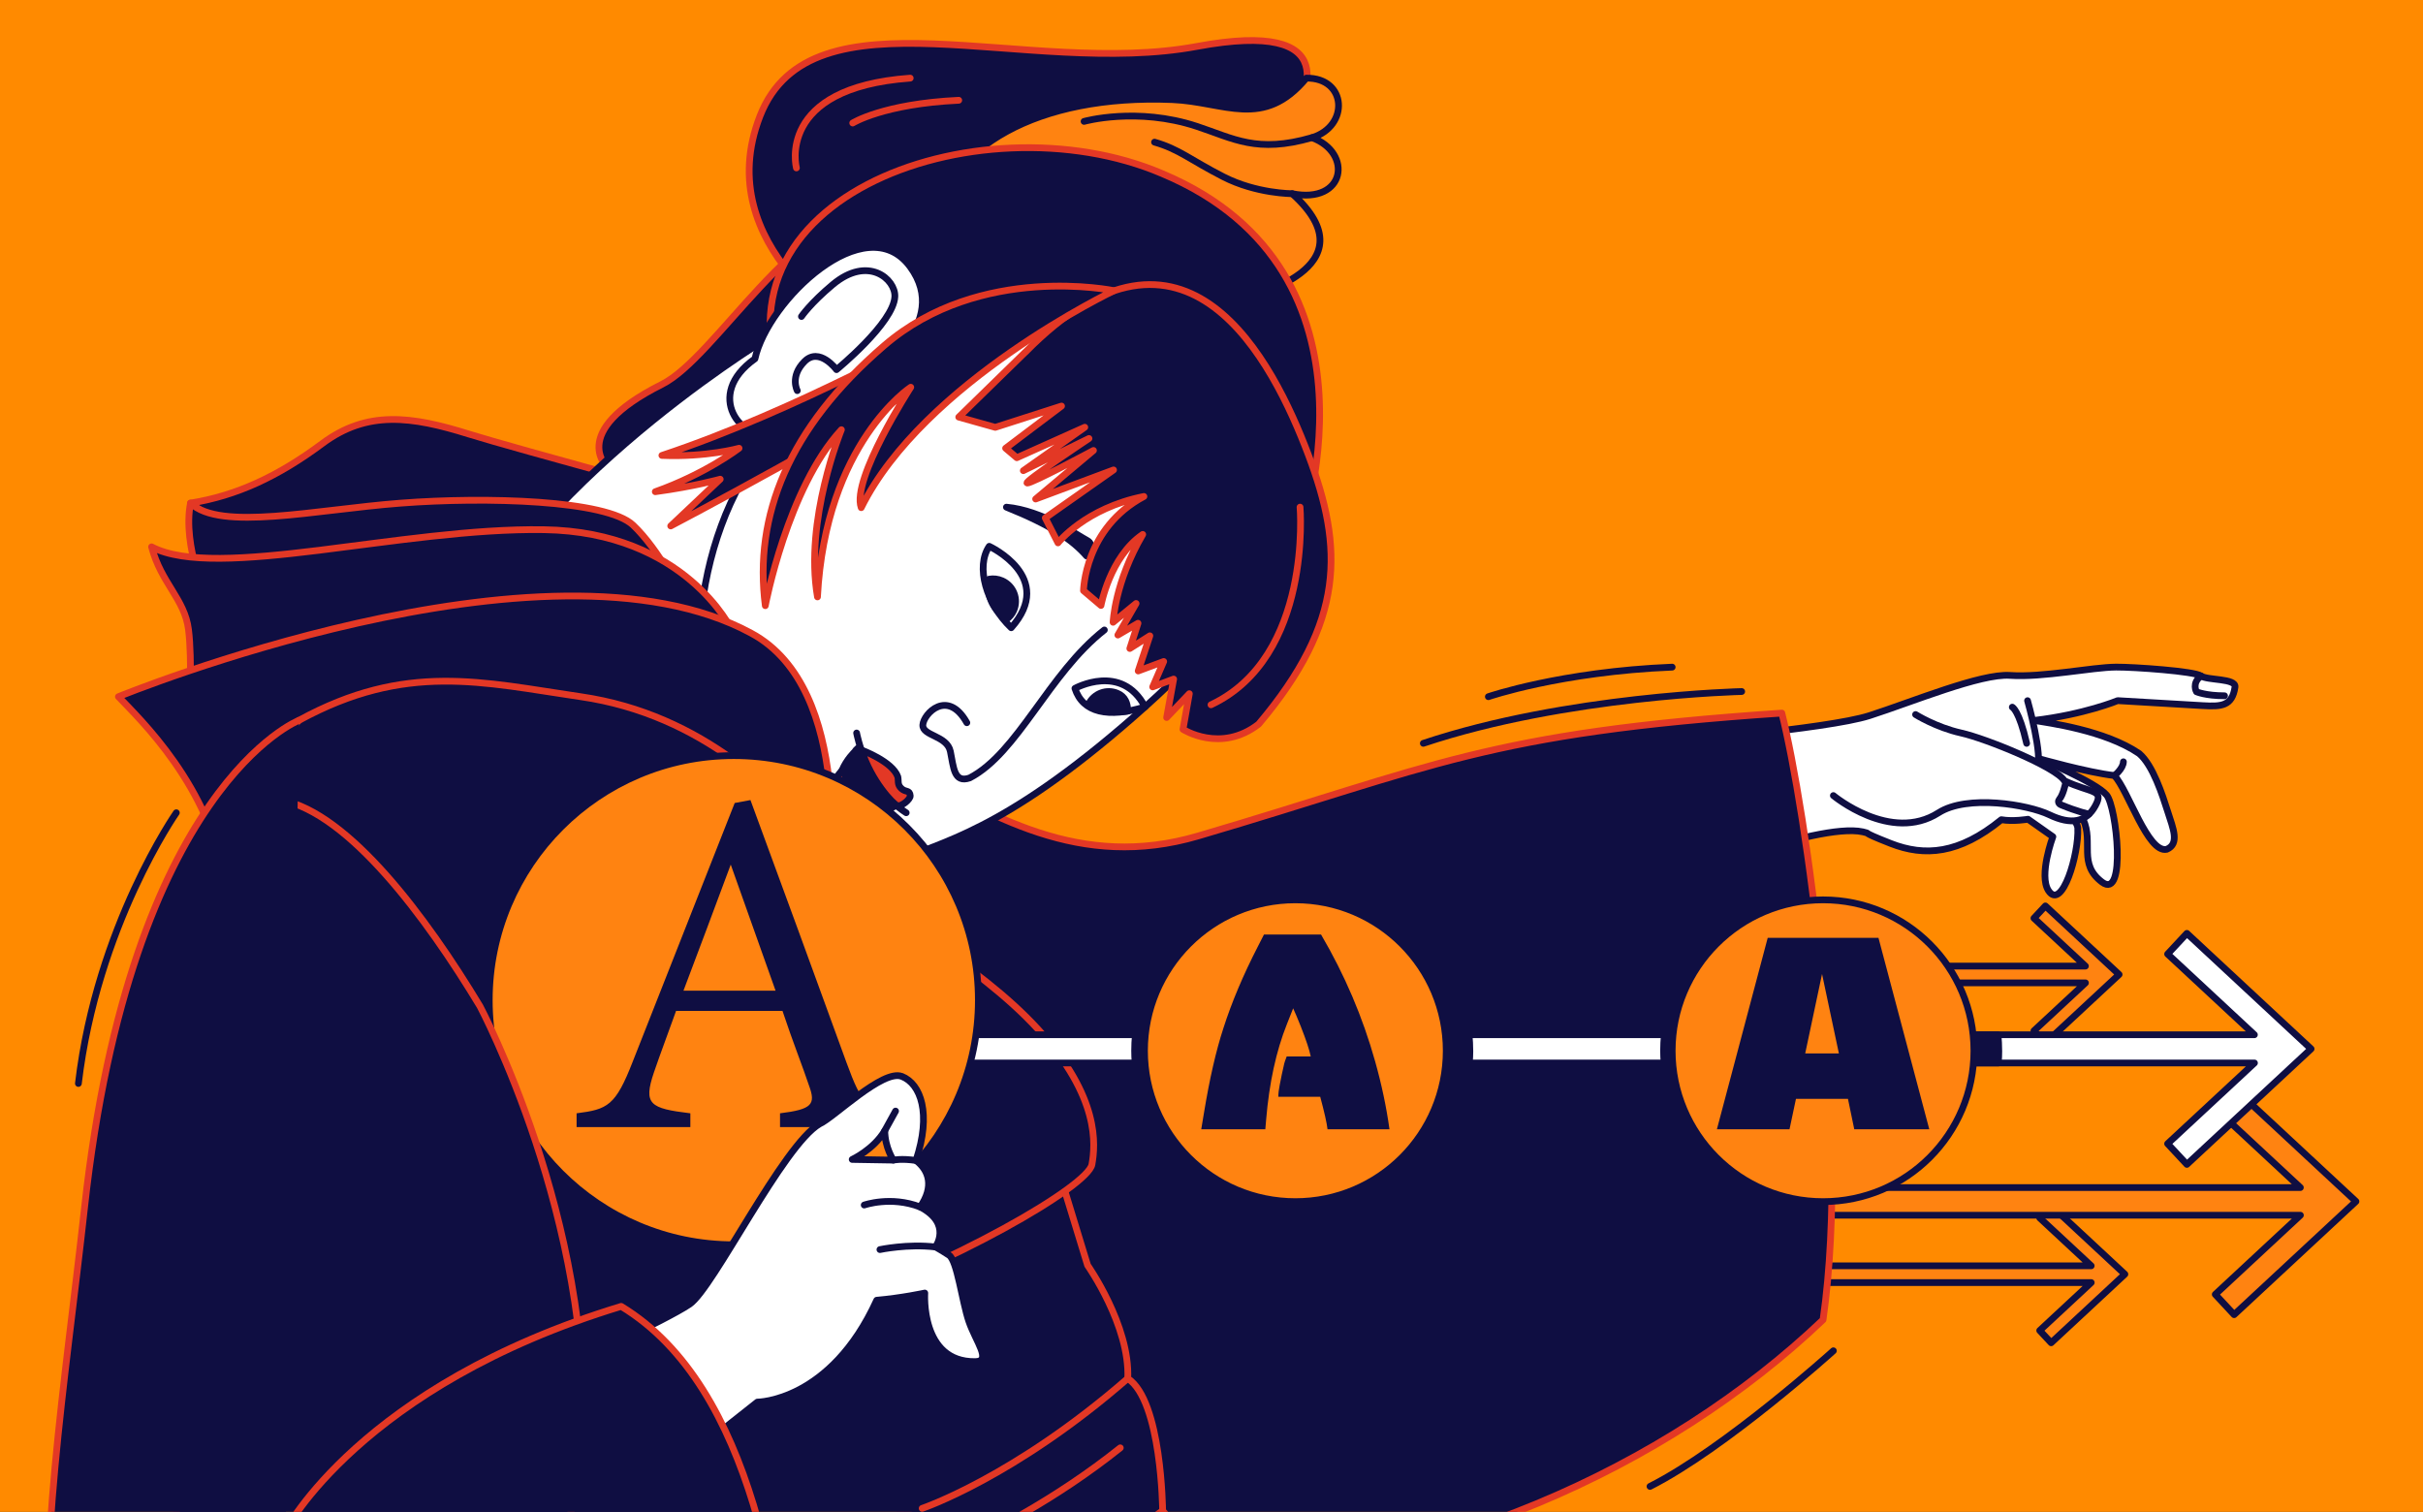 <svg width="718" height="448" viewBox="0 0 718 448" fill="none" xmlns="http://www.w3.org/2000/svg">
<rect x="0" y="0" width="718" height="448" fill="#333333" stroke="none"/>
<g clip-path="url(#clip0_2_300)">
<rect width="718" height="448" fill="#FF8A00"/>
<path d="M607.81 357.252L604.42 360.892L619.68 375.082H476.58V380.052H619.69L604.42 394.252L607.81 397.892L629.66 377.572L607.81 357.252Z" fill="#FF8311" stroke="#0F0E42" stroke-width="2" stroke-linecap="round" stroke-linejoin="round"/>
<path d="M606.1 268.441L602.71 272.081L617.97 286.271H474.87V291.241H617.98L602.71 305.441L606.1 309.081L627.95 288.761L606.1 268.441Z" fill="#FF8311" stroke="#0F0E42" stroke-width="2" stroke-linecap="round" stroke-linejoin="round"/>
<path d="M662.03 322.432L656.44 328.442L681.66 351.892H445.25V360.092H681.67L656.44 383.552L662.03 389.562L698.13 356.002L662.03 322.432Z" fill="#FF8311" stroke="#0F0E42" stroke-width="2" stroke-linecap="round" stroke-linejoin="round"/>
<path d="M493.31 220.402C493.37 219.822 541.29 216.142 554.02 212.042C566.76 207.942 586.97 199.532 595.6 200.132C605.27 200.812 619.85 197.722 627.06 197.672C632.41 197.642 650.31 198.902 652.2 200.282C654.09 201.662 662.68 200.932 662.29 203.592C661.46 209.212 658.31 209.412 652.74 209.092C641.74 208.452 627.52 207.612 627.52 207.612C627.52 207.612 617.62 211.722 602.75 213.482C606.86 214.162 623.73 216.362 633.87 223.272C637.98 226.702 640.83 235.712 642.38 240.572C643.93 245.432 645.93 250.022 642.07 251.662C636.47 252.952 630.67 234.182 626.55 229.812C618.5 228.882 604.29 224.832 604.29 224.832C604.29 224.832 620.97 231.722 624.24 235.582C627.21 239.082 630.14 266.802 622.92 261.402C615.7 256.002 620.43 249.682 617.32 242.852C611.67 239.602 603.38 235.402 603.38 235.402C603.38 235.402 615.2 240.792 615.7 245.362C616.08 252.952 611.04 270.042 607.02 263.902C604.06 259.382 608.32 247.932 608.32 247.932L600.96 242.752C600.96 242.752 596.55 243.512 593.05 242.892C580.5 253.112 570.36 253.882 560.25 249.922C550.13 245.962 555.14 247.272 552.02 246.492C538.22 243.472 492.48 262.162 492.48 262.162C492.48 262.162 491.93 233.192 493.3 220.412L493.31 220.402Z" fill="white" stroke="#0F0E42" stroke-width="2" stroke-linecap="round" stroke-linejoin="round"/>
<path d="M600.82 207.622C600.82 207.622 605.57 224.402 603.6 227.852L600.82 207.622Z" fill="white"/>
<path d="M600.82 207.622C600.82 207.622 605.57 224.402 603.6 227.852" stroke="#0F0E42" stroke-width="2" stroke-linecap="round" stroke-linejoin="round"/>
<path d="M596.3 209.542C596.3 209.542 598.3 210.412 600.55 220.272L596.3 209.542Z" fill="white"/>
<path d="M596.3 209.542C596.3 209.542 598.3 210.412 600.55 220.272" stroke="#0F0E42" stroke-width="2" stroke-linecap="round" stroke-linejoin="round"/>
<path d="M652.21 200.292C649.37 202.502 650.88 204.982 650.88 204.982C650.88 204.982 653.54 206.172 659.19 206.172" stroke="#0F0E42" stroke-width="2" stroke-linecap="round" stroke-linejoin="round"/>
<path d="M626.57 229.822C626.57 229.822 629.17 227.762 629.22 225.732L626.57 229.822Z" fill="white"/>
<path d="M626.57 229.822C626.57 229.822 629.17 227.762 629.22 225.732" stroke="#0F0E42" stroke-width="2" stroke-linecap="round" stroke-linejoin="round"/>
<path d="M567.64 211.732C567.64 211.732 573.67 215.532 581.11 217.192C588.55 218.842 609.33 227.332 611.73 231.342C619.74 235.112 623.6 233.802 620.9 238.762C618.2 243.722 613.66 244.492 607.28 241.432C600.9 238.372 582.93 235.402 574.46 240.832C560.27 249.922 543.28 235.742 543.28 235.742" fill="white"/>
<path d="M567.64 211.732C567.64 211.732 573.67 215.532 581.11 217.192C588.55 218.842 609.33 227.332 611.73 231.342C619.74 235.112 623.6 233.802 620.9 238.762C618.2 243.722 613.66 244.492 607.28 241.432C600.9 238.372 582.93 235.402 574.46 240.832C560.27 249.922 543.28 235.742 543.28 235.742" stroke="#0F0E42" stroke-width="2" stroke-linecap="round" stroke-linejoin="round"/>
<path d="M611.98 232.532C611.98 232.532 611.32 235.612 610.21 236.882C609.95 237.182 609.71 238.042 610.71 238.472C615.44 240.462 619 241.242 619 241.242" fill="white"/>
<path d="M611.98 232.532C611.98 232.532 611.32 235.612 610.21 236.882C609.95 237.182 609.71 238.042 610.71 238.472C615.44 240.462 619 241.242 619 241.242" stroke="#0F0E42" stroke-width="2" stroke-linecap="round" stroke-linejoin="round"/>
<path d="M528 211.302C534.93 238.762 548.7 332.242 540.22 391.072C447.65 479.332 256.24 518.192 172.06 349.102C174.59 264.112 95.07 229.282 172.06 206.442C249.05 183.602 285.22 268.222 355.01 247.722C424.8 227.222 440.21 217.202 528.01 211.302H528Z" fill="#0F0E42" stroke="#E33825" stroke-width="2" stroke-linecap="round" stroke-linejoin="round"/>
<path d="M191.26 551.601C191.26 551.601 286.63 555.561 355 495.151C360.9 464.231 344.52 447.661 344.52 447.661C344.52 447.661 344.27 415.091 334.19 408.461C334.88 392.801 322.28 374.921 322.28 374.921L315 351.111L153.28 435.611L191.26 551.601Z" fill="#0F0E42" stroke="#E33825" stroke-width="2" stroke-linecap="round" stroke-linejoin="round"/>
<path d="M254.4 490.521C254.4 490.521 316.02 468.121 344.52 447.661" stroke="#E33825" stroke-width="2" stroke-linecap="round" stroke-linejoin="round"/>
<path d="M273.26 446.961C273.26 446.961 300.61 437.731 334.19 408.451" stroke="#E33825" stroke-width="2" stroke-linecap="round" stroke-linejoin="round"/>
<path d="M248.89 472.482C248.89 472.482 293.92 459.441 331.97 429.021" stroke="#E33825" stroke-width="2" stroke-linecap="round" stroke-linejoin="round"/>
<path d="M221.51 151.602C221.51 151.602 151.63 132.602 138.98 128.632C121.85 123.262 108.79 121.542 95.55 131.392C82.31 141.242 70.01 146.902 56.45 149.072C68.48 158.452 82.87 159.722 82.87 159.722L159.97 151.332L221.5 151.602H221.51Z" fill="#0F0E42" stroke="#E33825" stroke-width="2" stroke-linecap="round" stroke-linejoin="round"/>
<path d="M180.48 139.032C180.48 139.032 167.3 128.322 196.14 113.892C212.31 105.792 235.37 62.832 262.2 61.392C281.38 66.852 240.97 118.432 214.59 133.102C188.21 147.772 180.48 139.032 180.48 139.032Z" fill="#0F0E42" stroke="#E33825" stroke-width="2" stroke-linecap="round" stroke-linejoin="round"/>
<path d="M226.651 100.732C226.651 100.732 148.001 148.622 132.221 202.472C176.821 185.042 249.611 181.082 249.611 181.082C249.611 181.082 257.041 109.032 226.651 100.732Z" fill="white" stroke="#0F0E42" stroke-width="2" stroke-linecap="round" stroke-linejoin="round"/>
<path d="M253.84 97.982C253.84 97.982 210.02 73.322 225.2 34.392C240.38 -4.538 304.27 23.152 354.75 13.742C398.47 5.602 388.48 27.982 379.79 39.722C371.1 51.472 253.83 97.972 253.83 97.972L253.84 97.982Z" fill="#0F0E42" stroke="#E33825" stroke-width="2" stroke-linecap="round" stroke-linejoin="round"/>
<path d="M368.66 88.522C369.68 87.932 407.33 79.422 382.93 57.402C398.72 60.542 400.94 45.262 388.77 40.792C399.94 37.372 399.11 22.992 387.1 23.152C374.35 38.482 362.96 30.152 347.37 29.512C307.43 27.882 280.26 43.562 276.15 67.772C319.66 65.862 368.66 88.522 368.66 88.522Z" fill="#FF8311" stroke="#0F0E42" stroke-width="2" stroke-linecap="round" stroke-linejoin="round"/>
<path d="M384.91 160.002C384.91 160.002 414.29 80.791 344.42 51.452C290.09 28.151 201.99 59.392 235.66 123.122C240.15 145.102 384.9 160.002 384.9 160.002H384.91Z" fill="#0F0E42" stroke="#E33825" stroke-width="2" stroke-linecap="round" stroke-linejoin="round"/>
<path d="M372.72 165.122C372.72 165.122 375.31 178.002 336.11 212.302C296.91 246.602 279.25 249.292 264.05 255.812C248.85 262.332 233.36 269.222 224.13 254.892C202.75 221.682 201.79 175.242 219.51 143.092C237.24 110.942 306.56 89.932 323.23 94.372C339.89 98.812 347.17 88.932 357.1 108.802C367.04 128.672 372.71 165.122 372.71 165.122H372.72Z" fill="white" stroke="#0F0E42" stroke-width="2" stroke-linecap="round" stroke-linejoin="round"/>
<path d="M293.14 161.882C293.14 161.882 313.03 171.042 299.65 186.012C292.28 179.002 289.01 167.912 293.14 161.882Z" stroke="#0F0E42" stroke-width="2" stroke-linecap="round" stroke-linejoin="round"/>
<path d="M318.53 203.982C318.53 203.982 332.37 196.282 339.31 209.462C328.48 212.792 320.86 211.222 318.53 203.982Z" stroke="#0F0E42" stroke-width="2" stroke-linecap="round" stroke-linejoin="round"/>
<path d="M327.25 186.672C310.75 199.592 301.64 223.092 287.35 230.512C282.66 232.132 282.6 227.402 281.62 222.662C280.64 217.922 273.28 218.102 273.46 214.812C273.65 211.522 280.79 203.972 286.5 214.152" stroke="#0F0E42" stroke-width="2" stroke-linecap="round" stroke-linejoin="round"/>
<path d="M346.91 202.292C345.66 195.522 342.84 187.722 339.5 183.932C341.89 182.052 342.93 183.282 343.8 184.432C344.45 185.282 347.17 190.642 347.86 200.792C347.88 201.682 346.91 202.302 346.91 202.302V202.292Z" fill="#0F0E42" stroke="#0F0E42" stroke-width="2" stroke-linecap="round" stroke-linejoin="round"/>
<path d="M321.98 164.742C321.98 164.742 324.78 161.502 322.12 160.122C319.46 158.742 308.89 151.242 298.23 150.282C311.53 155.622 317.91 160.072 321.98 164.742Z" fill="#0F0E42" stroke="#0F0E42" stroke-width="2" stroke-linecap="round" stroke-linejoin="round"/>
<path d="M253.84 217.202C253.84 217.202 256.76 233.302 268.53 240.832" stroke="#0F0E42" stroke-width="2" stroke-linecap="round" stroke-linejoin="round"/>
<path d="M334.17 210.722C334.17 208.402 333.43 206.392 331.1 205.422C327.9 204.092 324.29 205.462 322.68 208.452C326.69 211.132 330.08 211.202 334.17 210.722Z" fill="#0F0E42" stroke="#0F0E42" stroke-width="2" stroke-linecap="round" stroke-linejoin="round"/>
<path d="M298.15 183.602C299.08 182.932 299.87 182.032 300.37 180.912C301.87 177.532 300.35 173.582 296.97 172.092C295.71 171.532 294.37 171.392 293.1 171.622C292.04 177.062 294.9 180.992 298.15 183.612V183.602Z" fill="#0F0E42" stroke="#0F0E42" stroke-width="2" stroke-linecap="round" stroke-linejoin="round"/>
<path d="M253.28 222.762C253.28 222.762 243.55 231.792 251.94 240.632C254.72 243.562 257.58 244.512 259.72 243.532C262.58 242.222 263.14 239.122 265.91 238.712C262.68 234.622 257.05 228.092 254.69 221.462C253.82 221.762 253.28 222.762 253.28 222.762Z" fill="#0F0E42" stroke="#0F0E42" stroke-width="2" stroke-linecap="round" stroke-linejoin="round"/>
<path d="M248.06 244.472C254.33 251.582 259.98 245.152 261.3 242.742C255.45 241.682 252.17 234.762 249.81 228.132C248.94 228.432 241.79 237.362 248.06 244.472Z" fill="#E33825" stroke="#0F0E42" stroke-width="2" stroke-linecap="round" stroke-linejoin="round"/>
<path d="M255.31 222.262C255.31 222.262 264.45 225.622 266.04 230.152C266.34 231.372 265.8 232.452 267.12 233.662C268.44 234.872 269.58 233.982 269.72 235.812C269.8 236.822 267.11 239.112 265.92 238.722C264.73 238.332 258.16 231.472 255.31 222.272V222.262Z" fill="#E33825" stroke="#0F0E42" stroke-width="2" stroke-linecap="round" stroke-linejoin="round"/>
<path d="M303.801 104.362L284.101 123.592L294.921 126.632L314.561 120.322L297.991 132.822L301.311 135.632L321.451 126.602L303.241 139.462L322.691 129.932C322.691 129.932 303.241 142.842 304.361 143.132C305.481 143.422 324.021 133.482 324.021 133.482L306.891 147.862L329.971 139.252L309.741 153.472L313.511 160.862C313.511 160.862 321.551 150.582 338.971 147.112C321.351 156.462 321.071 175.022 321.071 175.022L326.251 179.412C326.251 179.412 328.851 165.042 338.621 158.362C330.281 172.592 329.841 184.392 329.841 184.392L336.651 178.822L331.251 188.172L337.221 184.682L334.801 192.162L340.731 188.402L337.281 198.822L344.831 196.012L341.571 203.542L347.781 201.222L345.711 212.612L352.431 205.552L350.551 216.112C350.551 216.112 361.711 223.322 372.981 214.572C398.661 184.142 398.161 162.462 387.701 134.762C377.241 107.062 351.461 55.892 303.821 104.372L303.801 104.362Z" fill="#0F0E42" stroke="#E33825" stroke-width="2" stroke-linecap="round" stroke-linejoin="round"/>
<path d="M258.6 110.922C258.6 110.922 282.16 95.872 269.68 79.022C256.54 61.282 227.5 88.982 223.71 106.312C208.34 117.242 220.19 131.052 228.46 128.262" fill="white"/>
<path d="M258.6 110.922C258.6 110.922 282.16 95.872 269.68 79.022C256.54 61.282 227.5 88.982 223.71 106.312C208.34 117.242 220.19 131.052 228.46 128.262" stroke="#0F0E42" stroke-width="2" stroke-linecap="round" stroke-linejoin="round"/>
<path d="M236.26 115.751C236.26 115.751 233.98 111.571 238.39 107.121C242.8 102.671 247.88 109.531 247.88 109.531C247.88 109.531 264.82 95.692 265.17 87.891C265.4 82.742 257.26 75.561 246.78 84.311C240.16 89.841 237.49 93.781 237.49 93.781" stroke="#0F0E42" stroke-width="2" stroke-linecap="round" stroke-linejoin="round"/>
<path d="M278.811 97.502C278.811 97.502 236.301 121.622 196.141 134.952C209.451 135.512 219.001 132.822 219.001 132.822C219.001 132.822 209.081 140.422 194.181 145.702C205.771 144.142 213.421 141.992 213.421 141.992L198.751 155.852C198.751 155.852 255.581 126.072 286.421 105.442C288.131 97.892 278.811 97.492 278.811 97.492V97.502Z" fill="#0F0E42" stroke="#E33825" stroke-width="2" stroke-linecap="round" stroke-linejoin="round"/>
<path d="M330.09 86.132C330.09 86.132 273.65 113.152 255.2 150.432C252.2 142.012 269.88 114.742 269.88 114.742C269.88 114.742 244.64 131.232 242.24 176.872C238.29 154.082 249.33 127.332 249.33 127.332C233.36 144.592 226.78 179.472 226.78 179.472C223.36 153.042 233.48 126.922 262.05 102.362C290.61 77.802 330.09 86.132 330.09 86.132Z" fill="#0F0E42" stroke="#E33825" stroke-width="2" stroke-linecap="round" stroke-linejoin="round"/>
<path d="M202 176.531C202 176.531 195.48 163.071 187.61 155.611C179.74 148.151 144.04 147.151 118.72 149.091C93.4 151.031 65.27 157.481 56.45 149.071C53.93 161.881 61.68 178.551 61.68 178.551C61.68 178.551 187.14 166.381 202 176.531Z" fill="#0F0E42" stroke="#E33825" stroke-width="2" stroke-linecap="round" stroke-linejoin="round"/>
<path d="M216.86 186.682C216.86 186.682 203.17 157.602 161.17 156.952C119.17 156.302 64.13 172.212 44.92 162.042C47.75 172.832 54.71 177.452 55.86 186.562C57.01 195.662 56.11 211.312 56.11 211.312C56.11 211.312 168.76 163.272 216.86 186.692V186.682Z" fill="#0F0E42" stroke="#E33825" stroke-width="2" stroke-linecap="round" stroke-linejoin="round"/>
<path d="M35.09 206.442C35.09 206.442 161.77 154.552 222.6 187.622C253.51 204.202 245.5 261.952 245.5 261.952C245.5 261.952 212.7 202.022 158 211.062C137.08 214.522 80.17 231.332 66.83 262.162C62.54 233.002 41.26 212.952 35.09 206.442Z" fill="#0F0E42" stroke="#E33825" stroke-width="2" stroke-linecap="round" stroke-linejoin="round"/>
<path d="M88.611 213.442C88.611 213.442 64.391 237.572 66.441 256.842C68.49 276.112 83.501 337.262 125.001 387.342C166.501 437.422 321.341 357.702 323.571 345.042C324.591 339.272 326.011 325.192 307.611 305.012C289.211 284.832 261.251 271.752 246.441 253.572C231.631 235.382 208.371 211.732 172.061 206.442C142.981 202.202 120.331 196.112 88.611 213.442Z" fill="#0F0E42" stroke="#E33825" stroke-width="2" stroke-linecap="round" stroke-linejoin="round"/>
<path d="M321.24 35.972C321.24 35.972 336.89 31.572 354.65 37.442C365.52 41.032 372.44 45.512 388.76 40.782" stroke="#0F0E42" stroke-width="2" stroke-linecap="round" stroke-linejoin="round"/>
<path d="M382.93 57.392C382.93 57.392 372.35 57.432 362.47 52.362C352.59 47.302 349.38 44.192 342.12 42.122" stroke="#0F0E42" stroke-width="2" stroke-linecap="round" stroke-linejoin="round"/>
<path d="M648.03 276.572L642.32 282.702L668.04 306.612H216.94V314.982H668.06L642.32 338.902L648.03 345.032L684.84 310.802L648.03 276.572Z" fill="white" stroke="#0F0E42" stroke-width="2" stroke-linecap="round" stroke-linejoin="round"/>
<path d="M592.29 311.352C592.29 309.752 592.21 308.172 592.06 306.612H493.19C493.04 308.172 492.96 309.752 492.96 311.352C492.96 312.572 493.02 313.782 493.11 314.982H592.15C592.24 313.782 592.3 312.572 592.3 311.352H592.29Z" fill="#0F0E42" stroke="#0F0E42" stroke-width="2" stroke-linecap="round" stroke-linejoin="round"/>
<path d="M435.55 311.352C435.55 309.752 435.47 308.172 435.32 306.612H336.45C336.3 308.172 336.22 309.752 336.22 311.352C336.22 312.572 336.28 313.782 336.37 314.982H435.41C435.5 313.782 435.56 312.572 435.56 311.352H435.55Z" fill="#0F0E42" stroke="#0F0E42" stroke-width="2" stroke-linecap="round" stroke-linejoin="round"/>
<path d="M279.06 311.352C279.06 309.752 278.98 308.172 278.83 306.612H226.46C226.31 308.172 226.23 309.752 226.23 311.352C226.23 312.572 226.29 313.782 226.38 314.982H278.92C279.01 313.782 279.07 312.572 279.07 311.352H279.06Z" fill="#0F0E42" stroke="#0F0E42" stroke-width="2" stroke-linecap="round" stroke-linejoin="round"/>
<path d="M540.22 356.063C564.913 356.063 584.931 336.045 584.931 311.353C584.931 286.66 564.913 266.643 540.22 266.643C515.528 266.643 495.51 286.66 495.51 311.353C495.51 336.045 515.528 356.063 540.22 356.063Z" fill="#FF8311" stroke="#0F0E42" stroke-width="2" stroke-linecap="round" stroke-linejoin="round"/>
<path d="M523.801 277.902H556.641L571.701 334.632H549.47L547.6 325.612H532.191L530.28 334.632H508.76L523.82 277.902H523.801ZM534.931 312.152H544.91L539.9 288.522H539.941L534.931 312.152Z" fill="#0F0E42"/>
<path d="M383.85 356.063C408.543 356.063 428.561 336.045 428.561 311.353C428.561 286.66 408.543 266.643 383.85 266.643C359.158 266.643 339.141 286.66 339.141 311.353C339.141 336.045 359.158 356.063 383.85 356.063Z" fill="#FF8311" stroke="#0F0E42" stroke-width="2" stroke-linecap="round" stroke-linejoin="round"/>
<path d="M374.96 334.632H355.96L356.76 329.822C358.42 319.722 360.34 311.332 362.53 304.652C364.99 296.962 368.41 288.862 372.79 280.362L374.55 276.912H391.46C398.46 288.832 403.8 301.362 407.49 314.502C409.41 321.342 410.83 328.052 411.74 334.622H393.38C393.17 332.752 392.44 329.542 391.22 325.002H378.8C378.8 324.042 378.93 322.892 379.2 321.552L379.84 318.342C380.11 317.112 380.35 316.042 380.56 315.132C380.61 314.862 380.85 314.172 381.28 313.052H388.41C388.04 311.172 387.05 308.192 385.44 304.102C384.58 301.952 383.84 300.182 383.2 298.782L381.36 303.432C378.15 311.452 376.1 320.902 375.19 331.802L374.95 334.612L374.96 334.632Z" fill="#0F0E42"/>
<path d="M217.45 368.842C257.475 368.842 289.92 336.396 289.92 296.372C289.92 256.348 257.475 223.902 217.45 223.902C177.426 223.902 144.98 256.348 144.98 296.372C144.98 336.396 177.426 368.842 217.45 368.842Z" fill="#FF8311" stroke="#0F0E42" stroke-width="2" stroke-linecap="round" stroke-linejoin="round"/>
<path d="M231.14 333.982V329.892C240.63 328.722 241.79 327.262 239.75 321.722C237.85 316.032 234.93 308.732 231.87 299.542H200.34C198 306.112 195.82 311.802 193.77 317.782C190.56 327.272 192.6 328.442 204.57 329.892V333.982H170.86V329.892C180.05 328.722 182.39 327.702 187.5 314.562L217.71 237.942L222.38 237.072C231.58 262.032 241.65 289.612 250.84 314.862C255.51 327.562 256.82 328.722 267.19 329.892V333.982H231.14ZM216.54 256.192C211.87 268.742 206.91 282.022 202.53 293.552H229.82L216.54 256.192Z" fill="#0F0E42"/>
<path d="M267.23 318.962C261.62 316.732 247.05 331.182 242.9 333.012C232.04 339.262 211.36 381.702 204.33 386.462C197.3 391.222 167.53 404.942 167.53 404.942L188.08 444.212L224.43 415.462C224.43 415.462 246.07 415.462 259.8 385.282C267.28 384.622 274.04 383.152 274.04 383.152C274.04 383.152 272.66 403.672 288.96 403.472C293.99 403.412 289.14 397.522 287.1 391.542C285.05 385.562 283.68 373.522 281.19 371.912C278.71 370.302 277.2 369.492 277.2 369.492C277.2 369.492 282.24 362.622 272.66 357.642C276.85 351.612 275.31 346.802 271.43 343.862C276.07 329.942 272.86 321.182 267.24 318.952L267.23 318.962ZM264.72 343.762L252.53 343.562C252.53 343.562 258.84 340.662 262.18 335.062C262.21 340.022 264.73 343.762 264.73 343.762H264.72Z" fill="white" stroke="#0F0E42" stroke-width="2" stroke-linecap="round" stroke-linejoin="round"/>
<path d="M260.75 370.271C260.75 370.271 268.93 368.521 277.19 369.501" stroke="#0F0E42" stroke-width="2" stroke-linecap="round" stroke-linejoin="round"/>
<path d="M256.09 357.071C256.09 357.071 263.99 354.301 272.65 357.641" stroke="#0F0E42" stroke-width="2" stroke-linecap="round" stroke-linejoin="round"/>
<path d="M264.71 343.762C264.71 343.762 267.16 343.232 271.41 343.872" stroke="#0F0E42" stroke-width="2" stroke-linecap="round" stroke-linejoin="round"/>
<path d="M265.38 329.231L262.17 335.051" stroke="#0F0E42" stroke-width="2" stroke-linecap="round" stroke-linejoin="round"/>
<path d="M57.15 505.731C70.91 549.611 169.45 495.711 172.74 428.691C176.03 361.671 142.24 298.191 142.24 298.191C126.27 271.681 103.29 240.911 83.36 237.071C69.37 234.381 40.84 453.721 57.15 505.721V505.731Z" fill="#0F0E42" stroke="#E33825" stroke-width="2" stroke-linecap="round" stroke-linejoin="round"/>
<path d="M88.611 213.441C88.611 213.441 38.831 232.801 25.051 357.821C13.671 461.081 -9.809 569.661 86.071 584.221C181.951 598.781 240.051 555.251 235.791 515.931C231.521 476.611 223.811 411.161 184.071 387.101C106.791 410.601 84.641 453.461 84.641 453.461" fill="#0F0E42"/>
<path d="M88.611 213.441C88.611 213.441 38.831 232.801 25.051 357.821C13.671 461.081 -9.809 569.661 86.071 584.221C181.951 598.781 240.051 555.251 235.791 515.931C231.521 476.611 223.811 411.161 184.071 387.101C106.791 410.601 84.641 453.461 84.641 453.461" stroke="#E33825" stroke-width="2" stroke-linecap="round" stroke-linejoin="round"/>
<path d="M543.28 400.262C543.28 400.262 511.3 429.152 488.94 440.452" stroke="#0F0E42" stroke-width="2" stroke-linecap="round" stroke-linejoin="round"/>
<path d="M516.111 204.912C516.111 204.912 464.161 206.092 421.771 220.262" stroke="#0F0E42" stroke-width="2" stroke-linecap="round" stroke-linejoin="round"/>
<path d="M385.241 150.271C385.241 150.271 389.001 194.641 358.851 208.841" stroke="#E33825" stroke-width="2" stroke-linecap="round" stroke-linejoin="round"/>
<path d="M236 49.762C236 49.762 229.78 26.032 269.72 23.152" stroke="#E33825" stroke-width="2" stroke-linecap="round" stroke-linejoin="round"/>
<path d="M252.681 36.452C252.681 36.452 261.691 30.772 284.101 29.712" stroke="#E33825" stroke-width="2" stroke-linecap="round" stroke-linejoin="round"/>
<path d="M52.251 240.832C52.251 240.832 28.75 274.452 23.23 321.052" stroke="#0F0E42" stroke-width="2" stroke-linecap="round" stroke-linejoin="round"/>
<path d="M441.04 206.442C441.04 206.442 462.47 199.042 495.51 197.682" stroke="#0F0E42" stroke-width="2" stroke-linecap="round" stroke-linejoin="round"/>
</g>
<defs>
<clipPath id="clip0_2_300">
<rect width="718" height="448" fill="white"/>
</clipPath>
</defs>
</svg>
